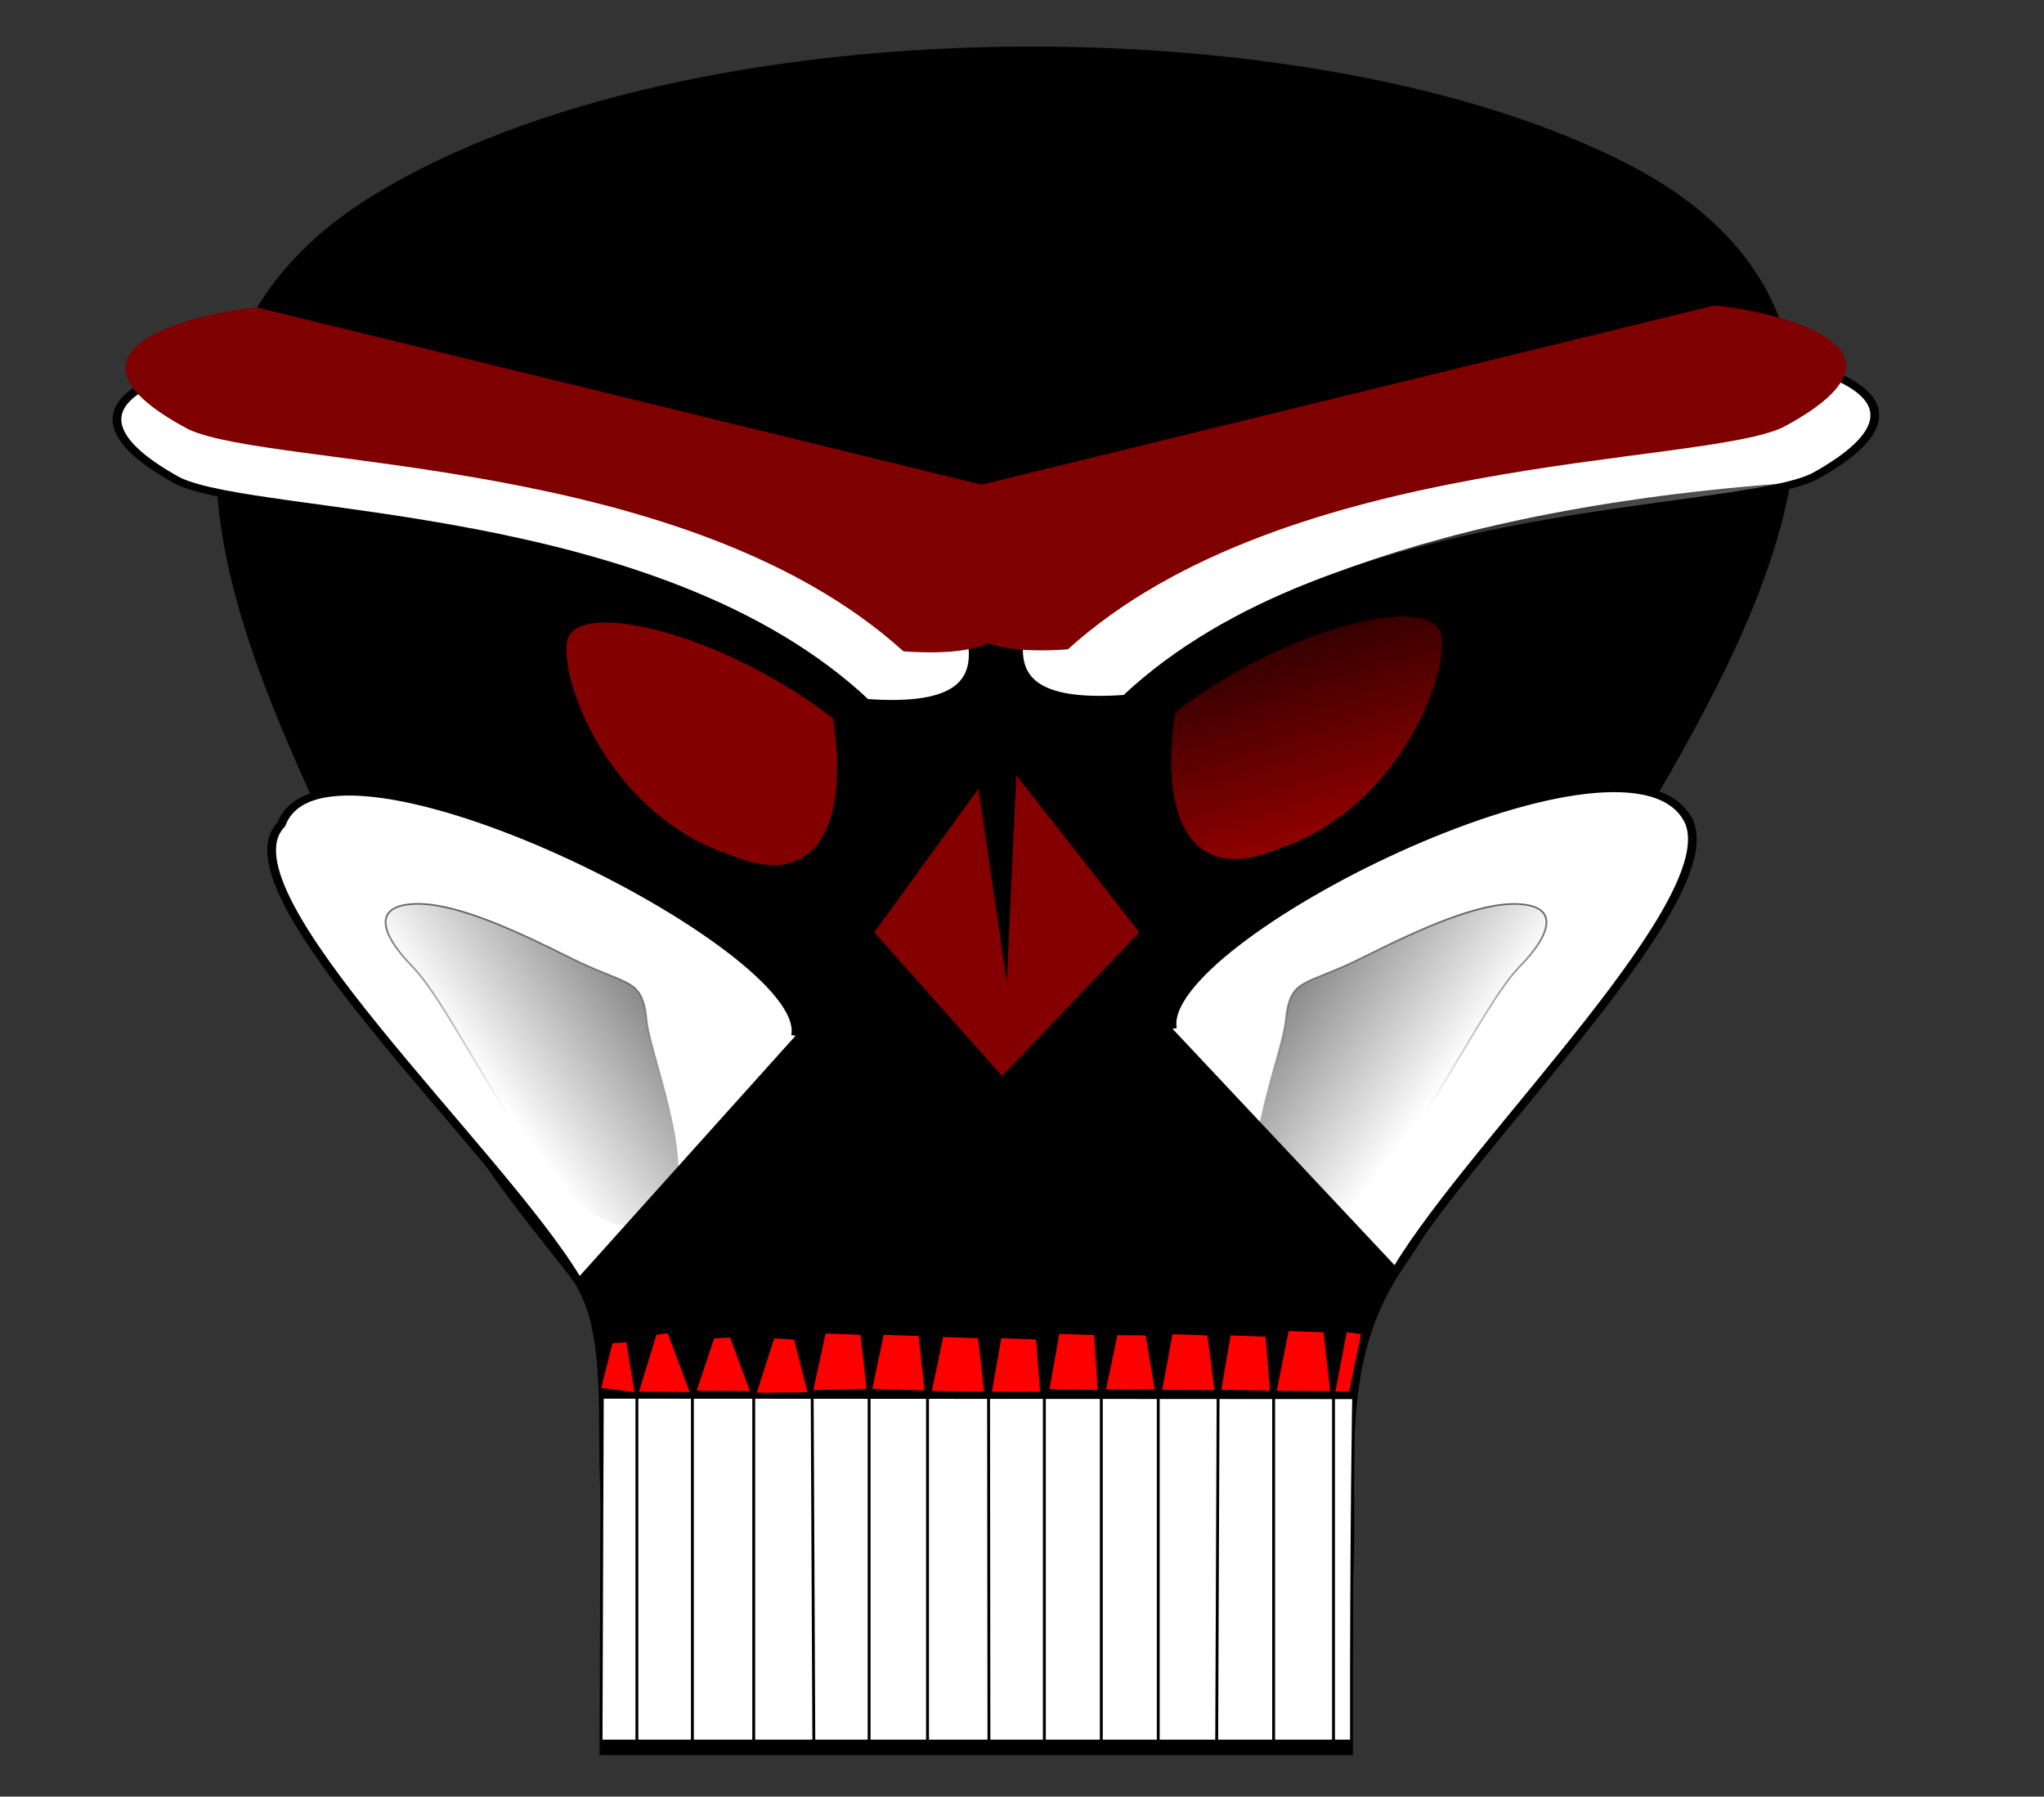 <?xml version="1.0"?><svg width="732.254" height="643.653" xmlns="http://www.w3.org/2000/svg" xmlns:xlink="http://www.w3.org/1999/xlink">
 <rect width="100%" height="100%" fill="#333333" stroke="none"/>
 <defs>
  <radialGradient r="228.627" fy="-464.781" fx="1251.429" cy="-464.781" cx="1251.429" spreadMethod="reflect" gradientTransform="matrix(1,1.727537e-6,3.053244e-6,0.982,-608.571,-85.603)" gradientUnits="userSpaceOnUse" id="radialGradient2969" xlink:href="#linearGradient13863"/>
  <radialGradient r="9.816" fy="-648.215" fx="425.122" cy="-648.215" cx="425.122" gradientTransform="matrix(-1.135,0.622,-1.194,-0.624,313.983,-1305.16)" gradientUnits="userSpaceOnUse" id="radialGradient2963" xlink:href="#linearGradient18245"/>
  <radialGradient r="9.816" fy="-648.215" fx="425.122" cy="-648.215" cx="425.122" gradientTransform="matrix(1.135,0.622,1.194,-0.624,1018.452,-1279.57)" gradientUnits="userSpaceOnUse" id="radialGradient2960" xlink:href="#linearGradient18245"/>
  <linearGradient id="linearGradient13863">
   <stop id="stop14601" offset="0" stop-opacity="0" stop-color="#ffa6a6"/>
   <stop offset="1" id="stop14603" stop-color="#ffa6a6"/>
  </linearGradient>
  <linearGradient id="linearGradient18245">
   <stop id="stop18247" offset="0" stop-color="#ffffff"/>
   <stop id="stop18249" offset="1" stop-opacity="0" stop-color="#000000"/>
  </linearGradient>
  <linearGradient y2="0.642" x2="0.391" y1="-0.435" x1="0.391" id="linearGradient6122" xlink:href="#linearGradient5376"/>
  <linearGradient y2="0.642" x2="0.391" y1="-0.002" x1="1.32" id="linearGradient6120" xlink:href="#linearGradient6110"/>
  <linearGradient y2="0.642" x2="0.609" y1="-0.002" x1="-0.32" id="linearGradient6116" xlink:href="#linearGradient6110"/>
  <linearGradient y2="0.642" x2="0.609" y1="-0.435" x1="0.609" id="linearGradient5382" xlink:href="#linearGradient5376"/>
  <radialGradient r="108" fy="335.417" fx="2388.633" cy="335.417" cx="2388.633" gradientTransform="matrix(1.615,1.916895e-2,-0.15,1.11,-1089.598,-118.309)" gradientUnits="userSpaceOnUse" id="radialGradient4646" xlink:href="#linearGradient4628"/>
  <radialGradient r="11" fy="641.944" fx="1137.439" cy="641.944" cx="1137.439" gradientTransform="matrix(1,9.396515e-7,-1.722301e-6,1.833,-99.999,-531.225)" gradientUnits="userSpaceOnUse" id="radialGradient3894" xlink:href="#linearGradient3830"/>
  <radialGradient r="11" fy="639.462" fx="1136.909" cy="639.462" cx="1136.909" gradientTransform="matrix(1,0,0,1.045,-115.5,-26.073)" gradientUnits="userSpaceOnUse" id="radialGradient3892" xlink:href="#linearGradient3830"/>
  <radialGradient r="11" fy="633.036" fx="1138.5" cy="633.036" cx="1138.5" gradientTransform="matrix(1,0,0,1.045,139,-28.323)" gradientUnits="userSpaceOnUse" id="radialGradient3882" xlink:href="#linearGradient3830"/>
  <radialGradient r="11" fy="638.244" fx="1138.588" cy="638.244" cx="1138.588" gradientTransform="matrix(1,0,0,1.045,119,-28.823)" gradientUnits="userSpaceOnUse" id="radialGradient3880" xlink:href="#linearGradient3830"/>
  <radialGradient r="11" fy="636.384" fx="1137.793" cy="636.384" cx="1137.793" gradientTransform="matrix(1,0,0,1.045,99,-27.073)" gradientUnits="userSpaceOnUse" id="radialGradient3878" xlink:href="#linearGradient3830"/>
  <radialGradient r="11" fy="636.722" fx="1138.942" cy="636.722" cx="1138.942" gradientTransform="matrix(1,0,0,1.045,79,-27.573)" gradientUnits="userSpaceOnUse" id="radialGradient3876" xlink:href="#linearGradient3830"/>
  <radialGradient r="11" fy="639.183" fx="1138.588" cy="639.183" cx="1138.588" gradientTransform="matrix(1,9.511639e-7,-1.917614e-6,2.016,-20.499,-645.173)" gradientUnits="userSpaceOnUse" id="radialGradient3866" xlink:href="#linearGradient3830"/>
  <radialGradient r="11" fy="637.771" fx="1138.412" cy="637.771" cx="1138.412" gradientTransform="matrix(1,0,0,1.045,-40.5,-27.823)" gradientUnits="userSpaceOnUse" id="radialGradient3864" xlink:href="#linearGradient3830"/>
  <radialGradient r="11" fy="640.388" fx="1138.5" cy="640.388" cx="1138.5" gradientTransform="matrix(1,0,0,1.817,-60.5,-519.086)" gradientUnits="userSpaceOnUse" id="radialGradient3862" xlink:href="#linearGradient3830"/>
  <radialGradient r="11" fy="639.138" fx="1138.304" cy="639.138" cx="1138.304" gradientTransform="matrix(1,3.013427e-6,-4.926139e-6,1.64,-80.566,-406.101)" gradientUnits="userSpaceOnUse" id="radialGradient3860" xlink:href="#linearGradient3830"/>
  <radialGradient r="11" fy="637.454" fx="1138.105" cy="637.454" cx="1138.105" gradientTransform="matrix(0.998,5.514742e-2,-9.641393e-2,1.746,123.056,-535.269)" gradientUnits="userSpaceOnUse" id="radialGradient3850" xlink:href="#linearGradient3830"/>
  <radialGradient r="11" fy="636.722" fx="1138.412" cy="636.722" cx="1138.412" gradientTransform="matrix(1,-1.242264e-6,1.917614e-6,1.544,39.999,-344.905)" gradientUnits="userSpaceOnUse" id="radialGradient3848" xlink:href="#linearGradient3830"/>
  <radialGradient r="11" fy="635.604" fx="1138.341" cy="635.604" cx="1138.341" gradientTransform="matrix(0.999,-4.830962e-2,9.642365e-2,1.994,-39.71,-571.171)" gradientUnits="userSpaceOnUse" id="radialGradient3842" xlink:href="#linearGradient3830"/>
  <radialGradient gradientUnits="userSpaceOnUse" gradientTransform="matrix(1,8.706378e-7,-1.917614e-6,2.203,1.232077e-3,-769.882)" r="11" fy="642.505" fx="1138.588" cy="642.505" cx="1138.588" id="radialGradient3838" xlink:href="#linearGradient3830"/>
  <linearGradient y2="0.705" x2="0.632" y1="2.38" x1="-0.433" id="linearGradient3100" xlink:href="#linearGradient16070"/>
  <linearGradient y2="0.15" x2="0.188" y1="1.349" x1="1.779" id="linearGradient3079" xlink:href="#linearGradient16070"/>
  <linearGradient y2="0.484" x2="0.471" y1="2.083" x1="0.993" id="linearGradient3077" xlink:href="#linearGradient16070"/>
  <linearGradient y2="0.241" x2="0.204" y1="1.104" x1="1.267" id="linearGradient3075" xlink:href="#linearGradient16070"/>
  <radialGradient r="135" fy="783.362" fx="1699" cy="783.362" cx="1699" gradientTransform="matrix(1,0,0,0.881,0,92.843)" gradientUnits="userSpaceOnUse" id="radialGradient3073" xlink:href="#linearGradient16070"/>
  <linearGradient y2="738.55" x2="982.705" y1="736.654" x1="1081.304" gradientTransform="matrix(-3.474282e-2,-0.553,-0.604,-2.008326e-2,-42.987,1327.143)" gradientUnits="userSpaceOnUse" id="linearGradient18348" xlink:href="#linearGradient15316"/>
  <linearGradient y2="738.55" x2="982.705" y1="736.654" x1="1081.304" gradientTransform="matrix(-2.46556e-2,-0.387,-0.429,-1.406983e-2,1584.733,1179.134)" gradientUnits="userSpaceOnUse" id="linearGradient18342" xlink:href="#linearGradient15316"/>
  <radialGradient r="135" fy="783.362" fx="1699" cy="783.362" cx="1699" gradientTransform="matrix(1,0,0,0.881,0,92.843)" gradientUnits="userSpaceOnUse" id="radialGradient18340" xlink:href="#linearGradient16070"/>
  <radialGradient gradientUnits="userSpaceOnUse" gradientTransform="matrix(-1.491236e-2,2.066,-0.787,-2.425361e-2,2104.477,-3092.228)" r="124.5" fy="520.324" fx="1670" cy="520.324" cx="1670" id="radialGradient18286" xlink:href="#linearGradient16070"/>
  <radialGradient gradientUnits="userSpaceOnUse" gradientTransform="matrix(-0.739,-2.721,0.466,-0.54,2589.289,5321.613)" r="124.5" fy="863.626" fx="1656.158" cy="863.626" cx="1656.158" id="radialGradient18284" xlink:href="#linearGradient16070"/>
  <linearGradient y2="473.089" x2="1076.485" y1="454.698" x1="1234.008" gradientTransform="matrix(-2.46556e-2,-3.755,-0.429,-0.136,1376.726,5404.85)" gradientUnits="userSpaceOnUse" id="linearGradient15340" xlink:href="#linearGradient15316"/>
  <linearGradient y2="738.55" x2="982.705" y1="736.654" x1="1081.304" gradientTransform="matrix(-0.373,-0.928,-0.928,0.373,2195.82,1807.319)" gradientUnits="userSpaceOnUse" id="linearGradient15332" xlink:href="#linearGradient15316"/>
  <linearGradient gradientTransform="matrix(-1,0,0,1,2291.599,404.325)" y2="738.55" x2="982.705" y1="736.654" x1="1081.304" gradientUnits="userSpaceOnUse" id="linearGradient15326" xlink:href="#linearGradient15316"/>
  <linearGradient gradientTransform="matrix(1,0,0,1.013,2,384.881)" gradientUnits="userSpaceOnUse" y2="738.55" x2="982.705" y1="736.654" x1="1081.304" id="linearGradient15322" xlink:href="#linearGradient15316"/>
  <radialGradient r="148.97" fy="352.684" fx="1114.935" cy="352.684" cx="1114.935" gradientTransform="matrix(-0.808,0.262,5.927436e-2,0.183,2171.26,-85.395)" gradientUnits="userSpaceOnUse" id="radialGradient13112" xlink:href="#linearGradient13102"/>
  <radialGradient gradientUnits="userSpaceOnUse" gradientTransform="matrix(0.808,0.262,-5.927436e-2,0.183,124.976,-81.603)" r="148.97" fy="352.684" fx="1114.935" cy="352.684" cx="1114.935" id="radialGradient13108" xlink:href="#linearGradient13102"/>
  <linearGradient y2="0.504" x2="0.589" y1="0.005" x1="0.412" id="linearGradient11640" xlink:href="#linearGradient11630"/>
  <linearGradient y2="0.5" x2="0.4" y1="-0.003" x1="0.58" id="linearGradient11636" xlink:href="#linearGradient11630"/>
  <linearGradient y2="0.153" x2="0.5" y1="1.236" x1="0.5" id="linearGradient10900" xlink:href="#linearGradient10894"/>
  <linearGradient y2="0.295" x2="0.5" y1="1.248" x1="0.5" id="linearGradient9438" xlink:href="#linearGradient9432"/>
  <linearGradient y2="0.398" x2="0.744" y1="1.085" x1="0.696" id="linearGradient7976" xlink:href="#linearGradient7970"/>
  <linearGradient gradientUnits="userSpaceOnUse" y2="41.697" x2="180.689" y1="1187.382" x1="579.147" id="linearGradient12988" xlink:href="#linearGradient12976"/>
  <linearGradient spreadMethod="reflect" gradientUnits="userSpaceOnUse" y2="1219.152" x2="1127.573" y1="1219.152" x1="945.382" id="linearGradient12974" xlink:href="#linearGradient12976"/>
  <linearGradient id="linearGradient12976">
   <stop offset="0" id="stop12978" stop-color="#000000"/>
   <stop offset="1" id="stop12980" stop-opacity="0" stop-color="#000000"/>
  </linearGradient>
  <linearGradient id="linearGradient7970">
   <stop id="stop7972" offset="0" stop-color="#000000"/>
   <stop id="stop7974" offset="1" stop-opacity="0" stop-color="#000000"/>
  </linearGradient>
  <linearGradient id="linearGradient9432">
   <stop id="stop9434" offset="0" stop-color="#000000"/>
   <stop id="stop9436" offset="1" stop-opacity="0" stop-color="#000000"/>
  </linearGradient>
  <linearGradient id="linearGradient10894">
   <stop id="stop10896" offset="0" stop-color="#000000"/>
   <stop id="stop10898" offset="1" stop-opacity="0" stop-color="#000000"/>
  </linearGradient>
  <linearGradient id="linearGradient11630">
   <stop id="stop11632" offset="0" stop-color="#000000"/>
   <stop id="stop11634" offset="1" stop-opacity="0" stop-color="#000000"/>
  </linearGradient>
  <linearGradient id="linearGradient13102">
   <stop id="stop13104" offset="0" stop-color="#000000"/>
   <stop id="stop13106" offset="1" stop-opacity="0" stop-color="#000000"/>
  </linearGradient>
  <linearGradient id="linearGradient15316">
   <stop id="stop15318" offset="0" stop-color="#000000"/>
   <stop id="stop15320" offset="1" stop-opacity="0" stop-color="#000000"/>
  </linearGradient>
  <linearGradient id="linearGradient16070">
   <stop id="stop16072" offset="0" stop-color="#000000"/>
   <stop id="stop16074" offset="1" stop-opacity="0" stop-color="#000000"/>
  </linearGradient>
  <linearGradient id="linearGradient3830">
   <stop id="stop3832" offset="0" stop-color="#000000"/>
   <stop id="stop3834" offset="1" stop-opacity="0" stop-color="#000000"/>
  </linearGradient>
  <linearGradient id="linearGradient4628">
   <stop id="stop4630" offset="0" stop-color="#000000"/>
   <stop id="stop4632" offset="1" stop-opacity="0" stop-color="#000000"/>
  </linearGradient>
  <linearGradient id="linearGradient5376">
   <stop id="stop5378" offset="0" stop-color="#000000"/>
   <stop id="stop5380" offset="1" stop-opacity="0" stop-color="#000000"/>
  </linearGradient>
  <linearGradient id="linearGradient6110">
   <stop id="stop6112" offset="0" stop-color="#000000"/>
   <stop id="stop6114" offset="1" stop-opacity="0" stop-color="#000000"/>
  </linearGradient>
 </defs>
 <g>
  <title>Layer 1</title>
  <g externalResourcesRequired="false" id="layer1">
   <g externalResourcesRequired="false" id="g2898" transform="matrix(1.04 0 0 0.898 -730.189 -71.854)">
    <path id="path8349" d="m1263.294,147.501c107.15,65 35,195.714 -2.85,271.429c-37.86,75.714 -47.65,117.662 -76.03,165.714c-29.55,50.028 -9.39,104.237 -22.06,155.836c-76.02,-33.956 -187.63,28.45 -230.49,-2.979c-38.386,-33.414 -8.85,-114.443 -32.418,-149.443c-23.571,-35 -43.293,-59.128 -67.578,-134.843c-24.286,-75.714 -107.858,-217.857 0,-294.285c107.856,-76.429 324.286,-76.429 431.426,-11.429l0,0z" stroke-miterlimit="4" stroke-width="3" stroke="black" fill-rule="evenodd" fill="#000000"/>
    <path id="path10902" d="m999.428,358.781c-8.839,148.492 -67.882,48.79 -123.037,28.284c-55.154,-20.506 -93.692,-60.104 -97.581,-110.309c159.453,24.749 196.222,54.447 220.617,82.024z" stroke-width="1px" fill-rule="evenodd" fill="url(#linearGradient11636)"/>
    <path id="path8351" d="m1040.994,393.461l-29.393,50.703l36.073,50.703l38.745,-50.703l-34.737,-55.457l-2.672,72.886l-8.016,-68.132z" stroke-width="0.509px" stroke="black" fill-rule="evenodd" fill="black"/>
    <path id="path8353" d="m1029.01,294.644c-7.143,16.429 37.857,71.429 -28.571,65.714c-72.143,-78.572 -209.286,-72.857 -237.143,-88.572c-53.571,-34.286 11.429,-47.857 22.857,-48.571" stroke-miterlimit="4" stroke-width="3" stroke="black" fill-rule="evenodd" fill="white"/>
    <path id="path8355" d="m1061.299,293.009c7.143,16.429 -37.857,71.429 28.572,65.714c72.143,-78.571 209.285,-72.857 237.143,-88.571c53.571,-34.286 -11.429,-47.857 -22.857,-48.571" stroke-miterlimit="4" stroke-width="3" stroke="black" fill-rule="evenodd" fill="white"/>
    <path id="path8357" d="m1040.656,395.708l-35.868,57.339l44.02,57.339l47.28,-57.339l-42.389,-62.714l-3.261,82.424l-9.782,-77.049z" stroke-miterlimit="4" stroke-width="3.524" stroke="black" fill-rule="evenodd" fill="none"/>
    <path id="path8359" d="m987.581,361.787c5.357,38.929 -5.714,62.143 -34.286,48.571c-37.143,-13.571 -54.643,-58.929 -52.857,-75.714c1.786,-16.786 51.786,-3.214 87.143,27.143z" stroke-width="1px" stroke="black" fill-rule="evenodd" fill="black"/>
    <path id="path8361" d="m976.153,493.216c6.071,-35.357 -161.786,-132.143 -177.143,-84.286c-22.5,26.429 75.354,130.357 101.782,181.429" stroke-miterlimit="4" stroke-width="3" stroke="black" fill-rule="evenodd" fill="white"/>
    <path id="path8363" d="m1105.991,490.444c-6.071,-35.357 153.957,-128.355 177.143,-84.286c16.187,29.712 -73.189,128.791 -99.618,179.863" stroke-miterlimit="4" stroke-width="3" stroke="black" fill-rule="evenodd" fill="white"/>
    <path id="path8365" d="m1108.887,362.762c-5.357,38.929 5.714,62.143 34.286,48.572c37.143,-13.572 54.643,-58.929 52.857,-75.714c-1.786,-16.786 -51.786,-3.214 -87.143,27.143z" stroke-width="1px" stroke="black" fill-rule="evenodd" fill="black"/>
    <path id="path8367" d="m1108.502,365.411c-5.639,43.347 6.015,69.195 36.089,54.084c39.097,-15.112 57.518,-65.616 55.638,-84.307c-1.88,-18.691 -54.51,-3.579 -91.728,30.223z" stroke-miterlimit="4" stroke-width="3.248" stroke="black" fill-rule="evenodd" fill="none"/>
    <path id="path8369" d="m989.518,368.066c5.639,43.347 -6.015,69.195 -36.09,54.084c-39.097,-15.112 -57.518,-65.616 -55.638,-84.307c1.88,-18.691 54.51,-3.579 91.728,30.223z" stroke-miterlimit="4" stroke-width="3.248" stroke="black" fill-rule="evenodd" fill="none"/>
    <g transform="matrix(0.996 0 0 6.151 848.872 -3365.32)" id="g10707" fill="white">
     <path d="m60.962,650.344l259.882,0.029c0,0 -0.885,8.581 -0.782,23.087l-18.54,0l-18.54,0l-18.54,0l-18.539,0l-18.54,0l-18.54,0l-18.54,0l-18.54,0l-18.539,0l-18.54,0l-18.54,0l-18.54,0l-18.54,0l-18.54,0c0.181,-11.053 0.458,-23.116 0.458,-23.116l0,0z" id="path10709" stroke-width="1px" stroke="black" fill-rule="evenodd" fill="white"/>
     <path d="m72.916,673.374l0,-23.157" id="path10711" stroke-width="1px" stroke="black" fill-rule="evenodd" fill="white"/>
     <path d="m92.109,673.374l0,-23.157" id="path10713" stroke-width="1px" stroke="black" fill-rule="evenodd" fill="white"/>
     <path d="m113.323,673.535l0,-23.128" id="path10715" stroke-width="1px" stroke="black" fill-rule="evenodd" fill="white"/>
     <path d="m134.11,673.297l-0.585,-23.08" id="path10717" stroke-width="1px" stroke="black" fill-rule="evenodd" fill="white"/>
     <path d="m153.224,673.378l0,-23.161" id="path10719" stroke-width="1px" stroke="black" fill-rule="evenodd" fill="white"/>
     <path d="m173.427,673.535l0,-23.318" id="path10721" stroke-width="1px" stroke="black" fill-rule="evenodd" fill="white"/>
     <path d="m194.671,673.547l-0.133,-23.082" id="path10723" stroke-width="1px" stroke="black" fill-rule="evenodd" fill="white"/>
     <path d="m213.833,673.455l0,-23.238" id="path10725" stroke-width="1px" stroke="black" fill-rule="evenodd" fill="white"/>
     <path d="m233.531,673.297l0,-22.971" id="path10727" stroke-width="1px" stroke="black" fill-rule="evenodd" fill="white"/>
     <path d="m253.229,673.297l0,-23.08" id="path10729" stroke-width="1px" stroke="black" fill-rule="evenodd" fill="white"/>
     <path d="m273.432,673.458l0.498,-22.971" id="path10731" stroke-width="1px" stroke="black" fill-rule="evenodd" fill="white"/>
     <path d="m293.13,673.378l0,-22.89" id="path10733" stroke-width="1px" stroke="black" fill-rule="evenodd" fill="white"/>
     <path d="m313.838,673.511l0,-23.294" id="path10735" stroke-width="1px" stroke="black" fill-rule="evenodd" fill="white"/>
    </g>
    <path id="path7242" d="m989.101,366.703c5.639,43.346 -6.015,69.195 -36.089,54.084c-39.097,-15.112 -57.518,-65.617 -55.638,-84.308c1.879,-18.69 54.51,-3.579 91.727,30.224z" stroke-miterlimit="4" stroke-width="3.248" fill-rule="evenodd" fill="#ff0000" opacity="0.512"/>
    <path id="path8704" d="m1106.921,364.289c-5.639,43.347 6.015,69.196 36.089,54.084c39.097,-15.112 57.518,-65.616 55.638,-84.307c-1.88,-18.691 -54.51,-3.579 -91.728,30.223z" stroke-miterlimit="4" stroke-width="3.248" fill-rule="evenodd" fill="#ff0000" opacity="0.567"/>
    <path id="path10166" d="m1039.143,394.64l-35.868,57.339l44.02,57.339l47.281,-57.339l-42.389,-62.714l-3.261,82.424l-9.782,-77.049z" stroke-miterlimit="4" stroke-width="3.524" fill-rule="evenodd" fill="#ff0000" opacity="0.518"/>
    <path id="path11638" d="m1091.064,356.356c8.83,148.493 67.88,48.791 123.03,28.284c55.16,-20.506 97.94,-61.518 101.83,-111.722c-136.12,12.02 -200.47,55.861 -224.86,83.438z" stroke-width="1px" fill-rule="evenodd" fill="url(#linearGradient11640)"/>
    <path id="path12374" d="m1042.978,274.147c-7.418,16.429 39.317,71.429 -29.674,65.714c-74.926,-78.572 -217.359,-72.857 -246.29,-88.572c-55.638,-34.286 11.869,-47.857 23.739,-48.571" stroke-miterlimit="4" stroke-width="3" fill-rule="evenodd" fill="#7f0000"/>
    <path id="path13110" d="m1040.283,273.354c7.418,16.429 -39.318,71.429 29.674,65.714c74.926,-78.572 217.359,-72.857 246.29,-88.571c55.638,-34.286 -11.869,-47.857 -23.739,-48.571" stroke-miterlimit="4" stroke-width="3" fill-rule="evenodd" fill="#7f0000"/>
    <path id="path3102" d="m1023.104,634.917l17.995,0.323l-2.086,-21.323l-12,-0.5l-3.909,21.5z" stroke-width="1px" fill-rule="evenodd" fill="#ff0000"/>
    <path id="path3840" d="m1043.811,635.241l16.581,-0.03l-1.379,-20.793l-12,-0.5l-3.202,21.323z" stroke-width="1px" fill-rule="evenodd" fill="#ff0000"/>
    <path id="path3844" d="m1063.634,634.198l16.581,0.323l-1.202,-21.854l-12,-0.5l-3.379,22.03z" stroke-width="1px" fill-rule="evenodd" fill="#ff0000"/>
    <path id="path3846" d="m1083.104,634.344l16.757,-0.207l-3.146,-21.323l-9.702,-0.146l-3.909,21.677z" stroke-width="1px" fill-rule="evenodd" fill="#ff0000"/>
    <path id="path3852" d="m942.073,634.792l18.349,0.146l-6.859,-21.323l-5.459,0.384l-6.03,20.793z" stroke-width="1px" fill-rule="evenodd" fill="#ff0000"/>
    <path id="path3854" d="m962.781,635.646l17.464,-0.207l-4.561,-20.97l-6.874,-0.5l-6.03,21.677z" stroke-width="1px" fill-rule="evenodd" fill="#ff0000"/>
    <path id="path3856" d="m982.25,634.603l18.348,-0.561l-2.086,-21.5l-12,-0.5l-4.263,22.561z" stroke-width="1px" fill-rule="evenodd" fill="#ff0000"/>
    <path id="path3858" d="m1002.604,634.042l17.995,0.677l-2.086,-21.677l-12,-0.5l-3.909,21.5z" stroke-width="1px" fill-rule="evenodd" fill="#ff0000"/>
    <path id="path3868" d="m1102.457,634.499l17.995,0.146l-2.439,-21.854l-12,-0.5l-3.555,22.207z" stroke-width="1px" fill-rule="evenodd" fill="#ff0000"/>
    <path id="path3870" d="m1122.811,634.469l16.758,0.323l-1.556,-21.5l-12,-0.5l-3.202,21.677z" stroke-width="1px" fill-rule="evenodd" fill="#ff0000"/>
    <path id="path3872" d="m1141.927,634.841l18.348,0.146l-2.263,-23.444l-12,-0.5l-4.086,23.798z" stroke-width="1px" fill-rule="evenodd" fill="#ff0000"/>
    <path id="path3874" d="m1162.104,635.164l4.736,-0.03l4.102,-22.914l-4.929,-0.677l-3.909,23.621z" stroke-width="1px" fill-rule="evenodd" fill="#ff0000"/>
    <path id="path3884" d="m909.195,633.701l11.454,1.737l-2.793,-19.909l-4.752,0.384l-3.909,17.788z" stroke-width="1px" fill-rule="evenodd" fill="#ff0000"/>
    <path id="path3886" d="m922.22,635.237l17.464,0.146l-7.566,-23.445l-3.868,0.561l-6.03,22.737z" stroke-width="1px" fill-rule="evenodd" fill="#ff0000"/>
    <path id="path4648" d="m1225.425,465.849c11.476,-13.601 13.519,-24.209 0,-25.152c-13.519,-0.943 -33.955,9.746 -54.077,21.379c-20.122,11.633 -24.838,7.546 -26.41,25.152c-1.572,17.606 -25.781,78.286 3.773,81.744c29.553,3.458 59.736,-83.002 76.714,-103.123z" stroke-width="0.629px" stroke="url(#linearGradient5382)" fill-rule="evenodd" fill="url(#linearGradient6116)"/>
    <path id="path6118" d="m844.326,465.853c-11.493,-13.622 -13.539,-24.244 0,-25.189c13.539,-0.945 34.005,9.761 54.156,21.411c20.151,11.65 24.874,7.557 26.448,25.189c1.574,17.632 25.819,78.401 -3.778,81.864c-29.597,3.464 -59.824,-83.124 -76.826,-103.275z" stroke-width="0.63px" stroke="url(#linearGradient6122)" fill-rule="evenodd" fill="url(#linearGradient6120)"/>
   </g>
  </g>
 </g>
</svg>